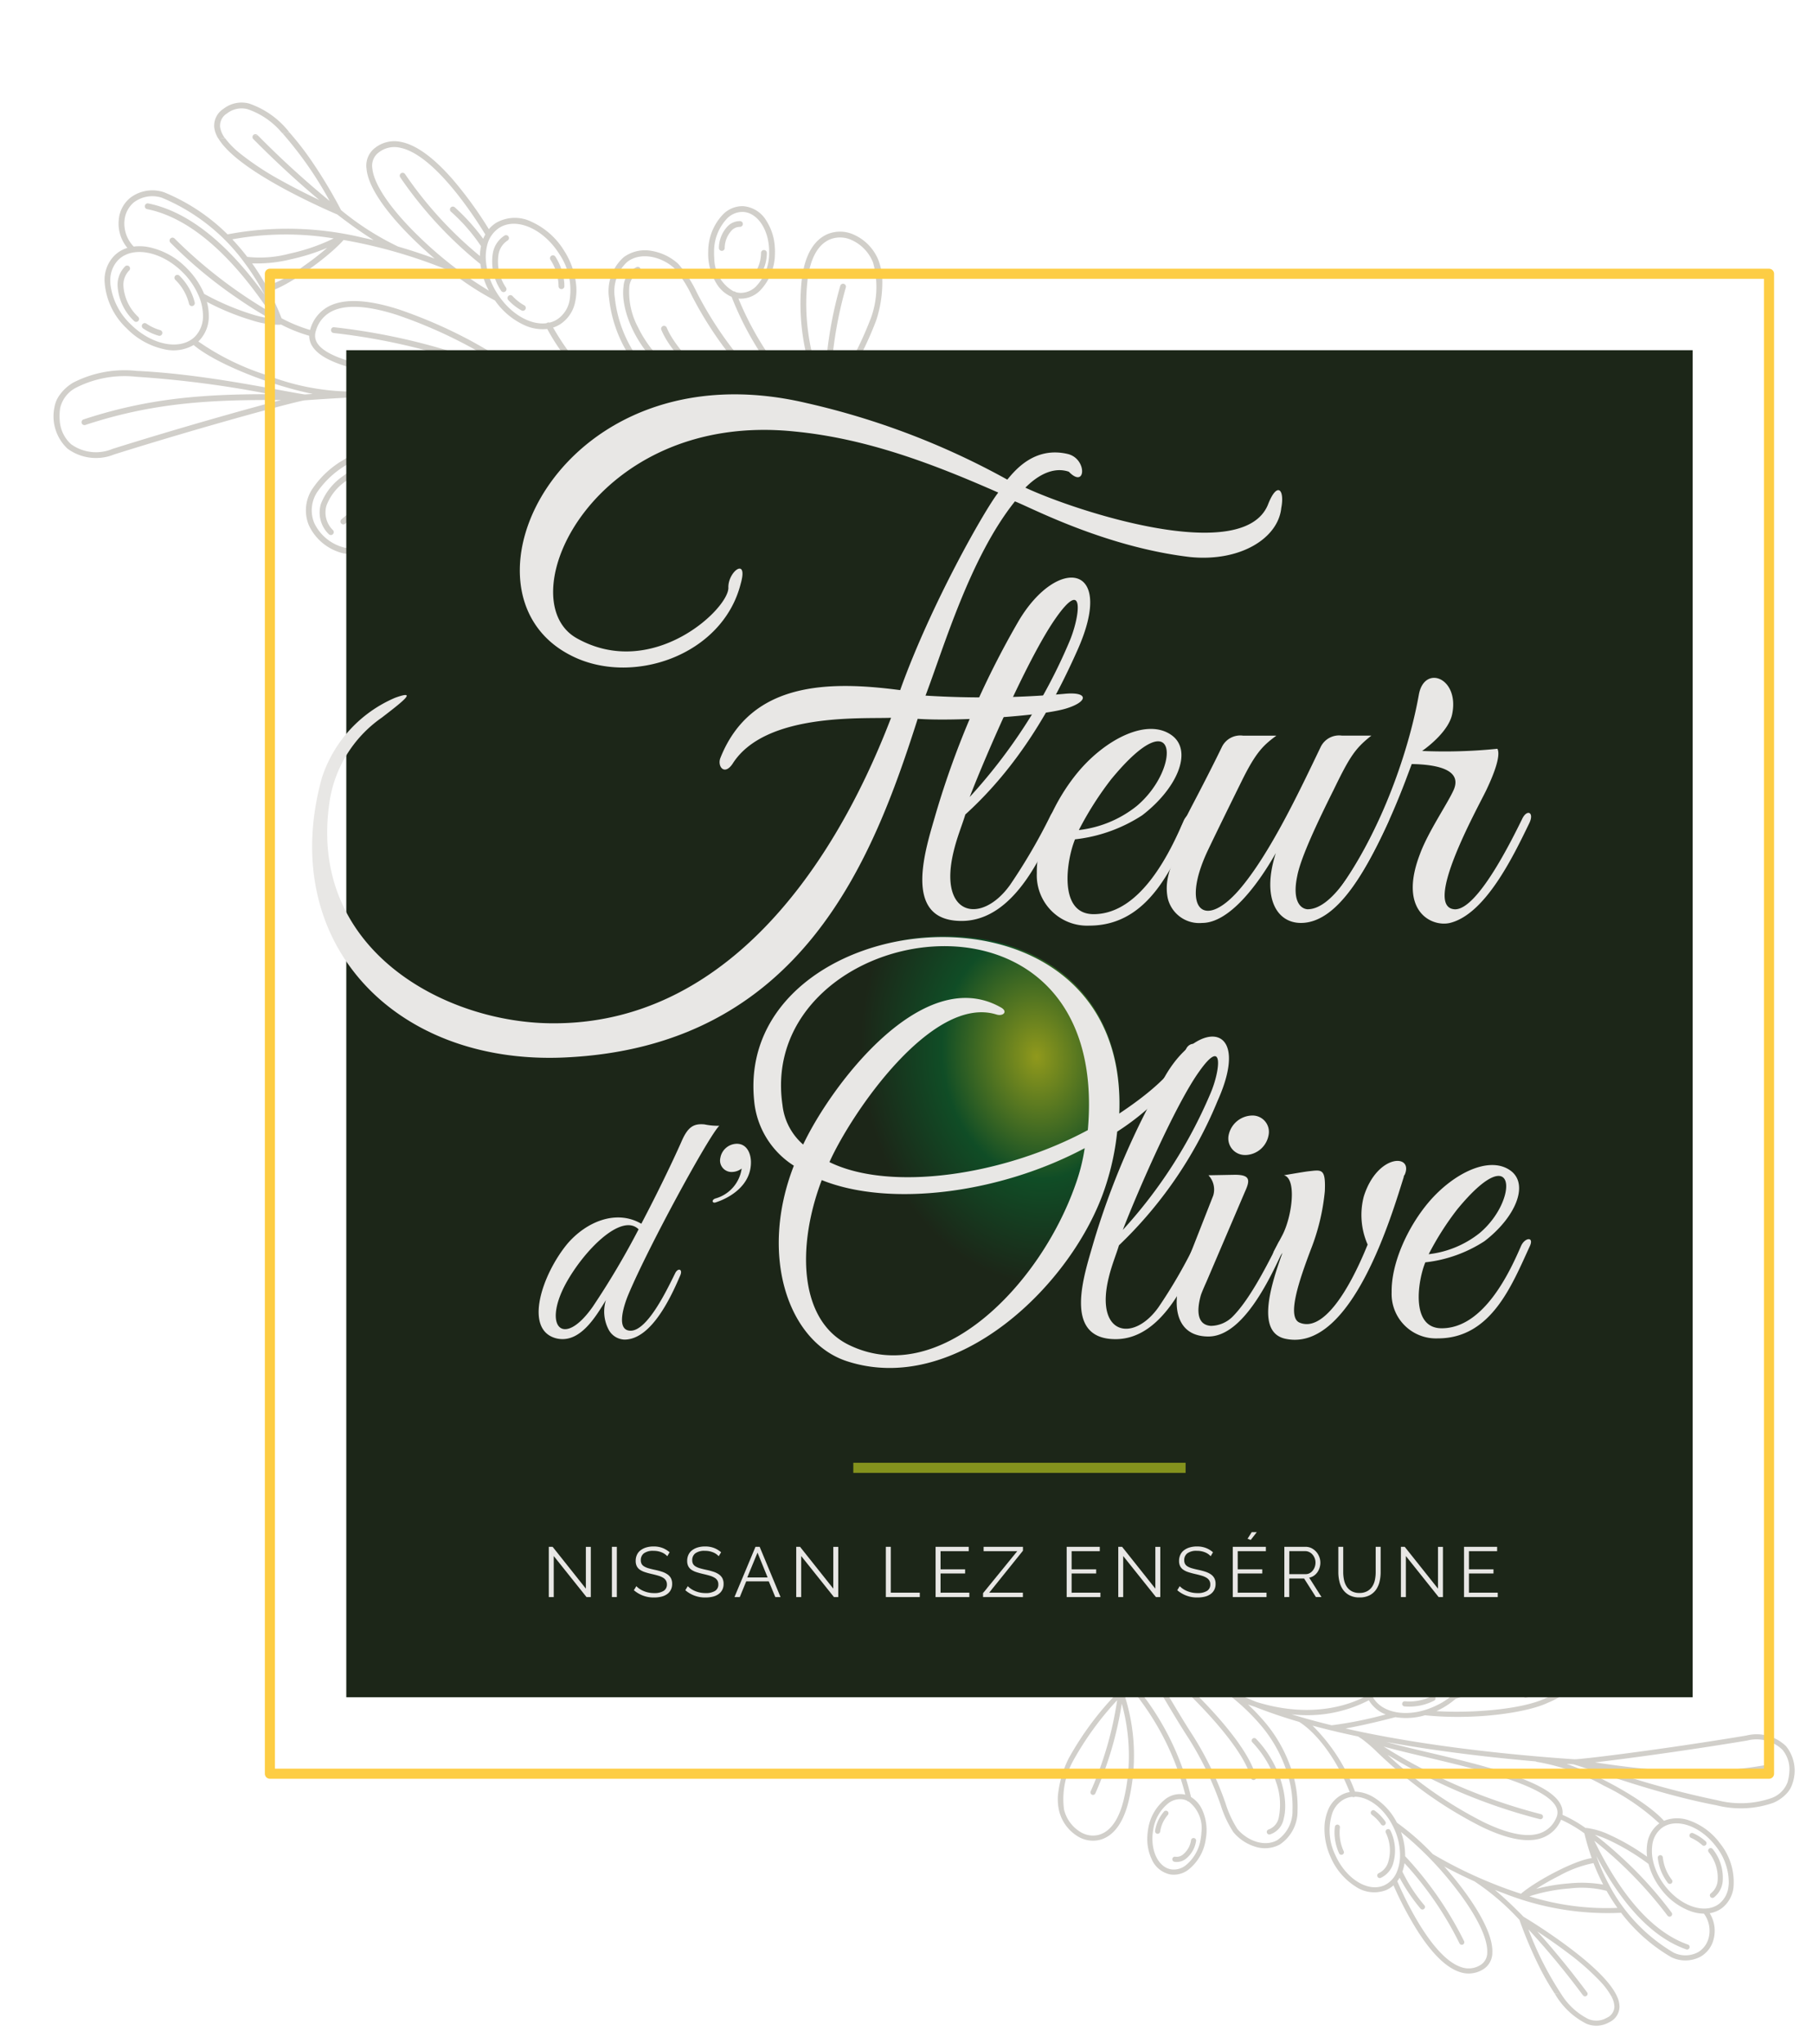 <svg xmlns="http://www.w3.org/2000/svg" xmlns:xlink="http://www.w3.org/1999/xlink" width="179.405" height="202.155" viewBox="0 0 179.405 202.155">
  <defs>
    <radialGradient id="radial-gradient" cx="0.599" cy="0.5" r="0.409" gradientTransform="matrix(-0.628, 0.778, -0.822, -0.664, 1.515, 0.238)" gradientUnits="objectBoundingBox">
      <stop offset="0" stop-color="#90991c"/>
      <stop offset="0.537" stop-color="#104d26"/>
      <stop offset="1" stop-color="#1c2618"/>
    </radialGradient>
  </defs>
  <g id="logofleurdolive" transform="translate(-226.989 -175.467)">
    <g id="Groupe_1009" data-name="Groupe 1009" transform="translate(329.834 332.726) rotate(-5)">
      <path id="Tracé_1293" data-name="Tracé 1293" d="M.362.105A.252.252,0,0,1,.015.024L0,0,.417.059A.251.251,0,0,1,.362.105Z" transform="translate(50.084 44.594)" fill="#d1cfca"/>
      <path id="Tracé_1294" data-name="Tracé 1294" d="M5.118,3.291A2.55,2.55,0,0,1,2.865,3.24,7.492,7.492,0,0,1,0,0L.63.089a6.686,6.686,0,0,0,2.457,2.7,2.041,2.041,0,0,0,1.826.043,1.245,1.245,0,0,0,.852-1.015,2.18,2.18,0,0,0-.2-1.033L6.13.862a2.425,2.425,0,0,1,.137,1.005A1.73,1.73,0,0,1,5.118,3.291Z" transform="translate(47.334 44.207)" fill="#d1cfca"/>
      <path id="Tracé_1385" data-name="Tracé 1385" d="M44.488,36.638a23.985,23.985,0,0,0-4.051-4.144.247.247,0,0,1-.044-.039c-1.144-.637-2.117-1.243-2.863-1.733.432.582.851,1.18,1.243,1.78,1.152,1.762,3.043,5.031,2.76,7.129a1.931,1.931,0,0,1-1.159,1.617,2.7,2.7,0,0,1-2.272-.013c-1.235-.546-2.47-1.968-3.671-4.226a34.14,34.14,0,0,1-2.06-4.863,2.71,2.71,0,0,1-.752.4,3.267,3.267,0,0,1-3.009-.616,6.446,6.446,0,0,1-2.192-3.1,6.748,6.748,0,0,1-.339-3.11,4.711,4.711,0,0,1,.416-1.406,3,3,0,0,1,1.712-1.6,2.72,2.72,0,0,1,.65-.137c-1.148-3.824-2.981-6.282-4.341-7.32a.265.265,0,0,1-.028-.025q-2.353-.916-4.269-1.883-.313-.128-.631-.272a20.99,20.99,0,0,1,1.58,1.985,14.133,14.133,0,0,1,2,4.267,11.54,11.54,0,0,1,.385,4.647v0a3.95,3.95,0,0,1-2.045,3.171,3.128,3.128,0,0,1-2.482-.02,4.541,4.541,0,0,1-1.986-1.607,10.8,10.8,0,0,1-1.02-2.807A31.981,31.981,0,0,0,13.44,15.9c-.648-1.208-1.322-2.6-2.035-4.069-.918-1.9-1.867-3.854-2.91-5.739A40.8,40.8,0,0,1,2.629,2.653a61.155,61.155,0,0,1,5.994,7.568A26.829,26.829,0,0,1,13.172,21.7a2.854,2.854,0,0,1,1,1.374,4.919,4.919,0,0,1,.084,2.923,4.655,4.655,0,0,1-1.982,2.847,2.377,2.377,0,0,1-1.83.3,2.565,2.565,0,0,1-1.7-1.7,4.712,4.712,0,0,1-.212-2.284,5.654,5.654,0,0,1,.128-.639,4.655,4.655,0,0,1,1.982-2.847,2.377,2.377,0,0,1,1.83-.3q.079.021.155.047A26.7,26.7,0,0,0,8.2,10.5c-.468-.717-.949-1.406-1.43-2.061a24.764,24.764,0,0,1,.876,3.376,19.476,19.476,0,0,1-.686,9.823c-.488,1.428-1.429,3.193-3.137,3.494a2.867,2.867,0,0,1-2.192-.562A4.091,4.091,0,0,1,.044,21.9a5.329,5.329,0,0,1,.012-1.455,10.566,10.566,0,0,1,1.367-3.574A30.288,30.288,0,0,1,6.9,10.719,20.3,20.3,0,0,0,5.683,7.046a.256.256,0,0,1-.02-.064C4.305,5.261,3.024,3.843,2.12,2.842c-.291-.322-.542-.6-.75-.837a.252.252,0,0,1,.023-.356l0,0L1.3,1.562a.252.252,0,0,1,.34-.372A31.743,31.743,0,0,0,8.72,5.637l.012,0,.009,0,.01,0,.007,0h0l0,0h0a24.6,24.6,0,0,0,7.077,1.013A48.631,48.631,0,0,1,19.614,3.39,16.731,16.731,0,0,1,25.3.2c2.051-.5,3.2.062,3.805.626a3.655,3.655,0,0,1,.878,3.417,3.233,3.233,0,0,1-1.663,2.185c-1.873,1.142-4.8,1.4-6.381,1.447a20.492,20.492,0,0,1-6.156-.634.253.253,0,0,1-.112-.073,32.746,32.746,0,0,1-4.94-.489,43.725,43.725,0,0,1,4.7,2.775,25.1,25.1,0,0,1,2.78,2.226.249.249,0,0,1,.084.032q.986.6,2.137,1.181c5.726,2.344,9.822.841,10.926.335a3.162,3.162,0,0,1-.081-1.3,3.954,3.954,0,0,1,.3-1.031,6.712,6.712,0,0,1,3.748-3.314h0A7.11,7.11,0,0,1,39.527,7.2a3.653,3.653,0,0,1,2.687,2.115c.033.083.061.168.086.254a23.267,23.267,0,0,1,4.8-2.093,5.679,5.679,0,0,1,3.868.118,4.417,4.417,0,0,1,2.386,3.048,3.373,3.373,0,0,1-1.117,3.115,8.085,8.085,0,0,1-3.1,1.74c-2.146.8-7.416,1.09-12.193.164a6.618,6.618,0,0,1-2.8-.034L34,15.594c-2.113.363-3.869.583-5.014.685q2.877.919,6.231,1.774c6.072,1.547,12.077,2.61,16.045,3.23.607.087,8.806-.2,17.165-.85a4.171,4.171,0,0,1,3.846,1.4,3.841,3.841,0,0,1,.294,3.742,2.5,2.5,0,0,1-.656.92,3.859,3.859,0,0,1-1.4.8,9.752,9.752,0,0,1-5.606-.247c-1.935-.543-4.044-1.265-6.448-2.208-2.026-.795-3.823-1.574-5.267-2.2-.859-.372-1.54-.668-2.033-.863l-.683-.108c3.345,1.51,7.6,4.428,9.115,6.454a3.482,3.482,0,0,1,2.507.187,6.444,6.444,0,0,1,2.831,2.531,6.08,6.08,0,0,1,.942,4.425,3.006,3.006,0,0,1-1.3,1.944,2.774,2.774,0,0,1-1.269.411,3.3,3.3,0,0,1,.168,2.574,2.736,2.736,0,0,1-1.408,1.61,3.175,3.175,0,0,1-2.951-.2,17.017,17.017,0,0,1-4.542-4.793h-.024a27.95,27.95,0,0,1-11.356-2.927q-.441-.205-.862-.414c.667.662,1.412,1.478,2.183,2.4q.2.234.394.477c.275.2,2.381,1.74,4.426,3.6,2.322,2.107,3.708,3.825,4.14,5.129l-.563-.079a7.271,7.271,0,0,0-.964-1.58,24.462,24.462,0,0,0-2.949-3.093c-1.014-.92-2.043-1.762-2.853-2.4,1.443,1.9,2.935,4.084,4.392,6.434a.252.252,0,0,1-.026.3l-.417-.059a79.532,79.532,0,0,0-4.8-6.957A32.155,32.155,0,0,0,47.964,44.3l-.63-.089a24.794,24.794,0,0,1-1.325-2.865A41.538,41.538,0,0,1,44.488,36.638ZM10.9,22.107a4.146,4.146,0,0,0-1.749,2.539c-.489,1.873.151,3.67,1.425,4.006a1.885,1.885,0,0,0,1.447-.246,4.145,4.145,0,0,0,1.749-2.539,5.127,5.127,0,0,0,.117-.582,3.317,3.317,0,0,0-.991-3.163.252.252,0,0,1-.168-.107,1.663,1.663,0,0,0-.383-.155A1.885,1.885,0,0,0,10.9,22.107ZM1.863,17.114A7.89,7.89,0,0,0,.544,21.831,3.569,3.569,0,0,0,1.929,24.16a2.36,2.36,0,0,0,1.806.472c1.466-.258,2.3-1.861,2.747-3.161a18.4,18.4,0,0,0,.808-3.392,19.265,19.265,0,0,0-.14-6.177l0-.009a34.9,34.9,0,0,1-3.386,8.633.252.252,0,0,1-.431-.262,34.763,34.763,0,0,0,3.392-8.742A30.52,30.52,0,0,0,1.863,17.114ZM21.927,7.367a13.26,13.26,0,0,0,6.134-1.374A2.754,2.754,0,0,0,29.49,4.152q.016-.091.028-.179a3.091,3.091,0,0,0-.753-2.783,3.514,3.514,0,0,0-3.341-.5c-3,.736-7.062,4.3-8.855,5.985a24.927,24.927,0,0,0,4.921-.458,11.19,11.19,0,0,0,4.187-1.649.252.252,0,0,1,.29.412c-1.305.919-3.762,2-8.191,2.174A24.451,24.451,0,0,0,21.927,7.367ZM10.293,7.013a60.6,60.6,0,0,1,4.77,5.195c1.917,2.351,4.287,5.659,4.69,8.065a.252.252,0,1,1-.5.083C18.64,16.684,12.865,10.1,9.571,7.021c.8,1.525,1.556,3.076,2.288,4.586.711,1.467,1.382,2.852,2.025,4.051a32.42,32.42,0,0,1,2.626,6.921,10.676,10.676,0,0,0,.951,2.659c.821,1.2,2.483,2.07,3.843,1.452a3.458,3.458,0,0,0,1.754-2.782h0a11.034,11.034,0,0,0-.371-4.442,13.622,13.622,0,0,0-1.932-4.113C17.862,11.226,14.079,8.985,10.293,7.013Zm28.013,33.76a2.19,2.19,0,0,0,1.864.014,1.432,1.432,0,0,0,.862-1.21l0-.013c.191-1.414-.787-3.887-2.682-6.786a33.244,33.244,0,0,0-4.783-5.82,6.669,6.669,0,0,1,.2,2.415,35.1,35.1,0,0,1,5.078,8.879.252.252,0,1,1-.474.171,33.928,33.928,0,0,0-4.723-8.366,4.478,4.478,0,0,1-.282.816,15.618,15.618,0,0,0,1.882,3.517.252.252,0,0,1-.423.275,17.882,17.882,0,0,1-1.788-3.216,3.249,3.249,0,0,1-.259.325l.005.014C33.38,33.585,35.544,39.551,38.306,40.773ZM29.328,23.081a.244.244,0,0,1-.055.023.251.251,0,0,1-.21-.034,2.216,2.216,0,0,0-.692.119,2.511,2.511,0,0,0-1.422,1.342,5.551,5.551,0,0,0-.054,4.13c.85,2.448,2.9,3.976,4.561,3.405a2.511,2.511,0,0,0,1.422-1.343,4.214,4.214,0,0,0,.372-1.258,6.237,6.237,0,0,0-.318-2.871C32.24,24.6,30.754,23.218,29.328,23.081ZM48.96,15.029A8.056,8.056,0,0,0,51.882,13.4a2.881,2.881,0,0,0,.972-2.665,3.935,3.935,0,0,0-2.093-2.676,5.177,5.177,0,0,0-3.522-.1,22.962,22.962,0,0,0-4.833,2.129,3.29,3.29,0,0,1-.033.943,11.931,11.931,0,0,1,5.659-1.914.252.252,0,1,1,.035.5A11.4,11.4,0,0,0,42.154,11.8c-.019.047-.038.095-.059.143a5.416,5.416,0,0,1-1.125,1.618,42.719,42.719,0,0,0,9.288-3.49.252.252,0,1,1,.241.443,45.116,45.116,0,0,1-10.406,3.8,7.861,7.861,0,0,1-1.746.947q-.124.048-.248.092C41.726,15.893,46.609,15.906,48.96,15.029Zm-10.8-.24a6.2,6.2,0,0,0,3.469-3.046,3.442,3.442,0,0,0,.26-.9A2.629,2.629,0,0,0,41.745,9.5c-.733-1.86-3.532-2.514-6.241-1.458a6.2,6.2,0,0,0-3.469,3.046,2.88,2.88,0,0,0-.112,2.24C32.656,15.19,35.456,15.845,38.164,14.789ZM27.72,15.841a39.113,39.113,0,0,0,5.352-.6A3.355,3.355,0,0,1,31.533,13.7a13.249,13.249,0,0,1-7.744.712q1.8.734,3.875,1.435A.255.255,0,0,1,27.72,15.841Zm42.586,7.644a.252.252,0,1,1,.046.5,48.092,48.092,0,0,1-16.249-1.5,90.716,90.716,0,0,0,10.939,4.076,9.282,9.282,0,0,0,5.309.254A2.651,2.651,0,0,0,72.1,25.392a4.536,4.536,0,0,0,.27-1.014,3,3,0,0,0-.5-2.245,3.694,3.694,0,0,0-3.4-1.2c-5.827.45-12.019.75-15.186.837C59.18,23.182,64.134,24.053,70.305,23.485Zm-16.356.648A20.618,20.618,0,0,0,47.6,21.227a.252.252,0,0,1-.128-.061c-3.59-.63-7.968-1.5-12.382-2.624q-1.122-.286-2.192-.58c1.122.417,2.5.873,3.99,1.367,2.6.86,5.541,1.835,7.921,2.881,2.831,1.244,4.342,2.346,4.755,3.467a1.683,1.683,0,0,1,.07.977,13.026,13.026,0,0,1,2.163,1.5h.082a7.448,7.448,0,0,1,2.236.888,21.719,21.719,0,0,1,3.5,2.472,4.788,4.788,0,0,1,.041-.829q.025-.179.065-.352a3.006,3.006,0,0,1,1.3-1.944l.089-.053A22.014,22.014,0,0,0,53.949,24.133Zm-6.58,2.756a54.858,54.858,0,0,1-14.46-7.654,40.362,40.362,0,0,0,3.58,3.536A41.1,41.1,0,0,0,41.8,26.695c2.167,1.292,3.921,1.841,5.213,1.63a2.7,2.7,0,0,0,1.95-1.364,1.366,1.366,0,0,0,.195-.52,1.2,1.2,0,0,0-.07-.59c-.352-.957-1.861-2.027-4.485-3.179-2.358-1.036-5.29-2.007-7.876-2.864-1.55-.514-2.977-.986-4.133-1.421A55,55,0,0,0,47.528,26.41a.252.252,0,1,1-.159.479ZM64.3,36.781a2.514,2.514,0,0,0,1.081-1.629q.035-.153.057-.313a5.757,5.757,0,0,0-.935-3.731h0c-1.379-2.2-3.713-3.224-5.2-2.292a2.514,2.514,0,0,0-1.081,1.629,4.39,4.39,0,0,0-.043,1.614.266.266,0,0,1,0,.03,6.39,6.39,0,0,0,.916,2.4C60.473,36.685,62.807,37.713,64.3,36.781Zm-4.9,4.408a2.664,2.664,0,0,0,2.471.147,2.335,2.335,0,0,0,1.122-1.313,2.862,2.862,0,0,0-.254-2.395l-.007-.014a4.156,4.156,0,0,1-1.231-.326,6.444,6.444,0,0,1-2.831-2.531,6.923,6.923,0,0,1-.973-2.514,22.356,22.356,0,0,0-3.821-2.76,10.692,10.692,0,0,0-1.217-.582c.951.867,1.807,1.767,2.4,2.417a39.092,39.092,0,0,1,4.495,5.919.252.252,0,1,1-.436.254,41.152,41.152,0,0,0-6.572-8.01c1.075,2.746,3.653,8.924,8.336,11.039a.252.252,0,0,1-.208.46c-4.2-1.894-6.734-6.853-8.056-9.978A20.342,20.342,0,0,0,53.643,34,16.932,16.932,0,0,0,59.4,41.189ZM53.046,33.88a20.815,20.815,0,0,1-.769-2.2,11.674,11.674,0,0,0-3.527.971A24.74,24.74,0,0,0,46.4,33.727a18.255,18.255,0,0,1,3.287-.258A12.4,12.4,0,0,1,53.046,33.88Zm-7.382.518a25.659,25.659,0,0,0,8.586,1.9,19.038,19.038,0,0,1-.923-1.771.271.271,0,0,1-.034-.013,9.909,9.909,0,0,0-3.608-.541A16.9,16.9,0,0,0,45.665,34.4Zm-.8-.325c1.479-1.069,5.461-2.809,7.279-2.9a23.364,23.364,0,0,1-.49-2.387l-.019-.117a13.126,13.126,0,0,0-2.178-1.544q-.026.048-.055.1a3.217,3.217,0,0,1-2.3,1.6c-1.412.231-3.281-.34-5.553-1.694a41.611,41.611,0,0,1-5.381-3.972A46.266,46.266,0,0,1,31.921,18.9a14.384,14.384,0,0,0-1.344-1.392.252.252,0,0,1-.057-.052l-.308-.24a.25.25,0,0,1-.038-.037q-2.353-.713-4.411-1.465a17.991,17.991,0,0,1,3.621,6.868,3.764,3.764,0,0,1,1.832.748A6.3,6.3,0,0,1,33.246,26a24.86,24.86,0,0,1,3.279,3.422.253.253,0,0,1,.047.027A44.121,44.121,0,0,0,43.4,33.425Q44.134,33.769,44.86,34.072Z" transform="translate(0 0)" fill="#d1cfca"/>
      <path id="Tracé_1386" data-name="Tracé 1386" d="M.5.255a4.356,4.356,0,0,0,.7,2.306.252.252,0,0,1-.427.268A4.864,4.864,0,0,1,0,.25a.252.252,0,0,1,.5,0Z" transform="translate(58.661 31.443)" fill="#d1cfca"/>
      <path id="Tracé_1387" data-name="Tracé 1387" d="M.133.475A.252.252,0,0,1,.371.03,4.588,4.588,0,0,1,1.548.947a.252.252,0,1,1-.368.345A4.087,4.087,0,0,0,.133.475Z" transform="translate(61.973 29.557)" fill="#d1cfca"/>
      <path id="Tracé_1388" data-name="Tracé 1388" d="M.882,3.3A4.02,4.02,0,0,0,.246.386.252.252,0,1,1,.673.118a4.529,4.529,0,0,1,.7,3.3A2.271,2.271,0,0,1,.386,4.884a.252.252,0,1,1-.267-.427A1.78,1.78,0,0,0,.882,3.3Z" transform="translate(63.478 31.208)" fill="#d1cfca"/>
      <path id="Tracé_1389" data-name="Tracé 1389" d="M.6.311a4.339,4.339,0,0,0,.168,2.4.252.252,0,0,1-.476.165A5.006,5.006,0,0,1,.042.569Q.069.377.113.193A.252.252,0,0,1,.6.311Z" transform="translate(26.991 25.651)" fill="#d1cfca"/>
      <path id="Tracé_1390" data-name="Tracé 1390" d="M1.359,1.22a.252.252,0,1,1-.436.253A4.086,4.086,0,0,0,.086.442.252.252,0,0,1,.418.062,4.6,4.6,0,0,1,1.359,1.22Z" transform="translate(30.752 24.565)" fill="#d1cfca"/>
      <path id="Tracé_1391" data-name="Tracé 1391" d="M1.212.335A.252.252,0,1,1,1.689.17a4.514,4.514,0,0,1-.06,3.365,2.269,2.269,0,0,1-1.3,1.207.252.252,0,1,1-.163-.477,1.777,1.777,0,0,0,1.005-.951A4.006,4.006,0,0,0,1.212.335Z" transform="translate(30.853 26.557)" fill="#d1cfca"/>
      <path id="Tracé_1392" data-name="Tracé 1392" d="M1.391.438A3.211,3.211,0,0,0,.5,2,.252.252,0,0,1,0,1.9a.247.247,0,0,1,.006-.029A3.72,3.72,0,0,1,1.051.066a.252.252,0,1,1,.34.372Z" transform="translate(9.335 22.831)" fill="#d1cfca"/>
      <path id="Tracé_1393" data-name="Tracé 1393" d="M2.5.316a2.774,2.774,0,0,1-1.185,1.7,1.467,1.467,0,0,1-1.129.182A.252.252,0,0,1,0,1.915a.249.249,0,0,1,.006-.03.252.252,0,0,1,.308-.179.975.975,0,0,0,.746-.13A2.265,2.265,0,0,0,2.014.189.252.252,0,0,1,2.5.316Z" transform="translate(10.795 25.739)" fill="#d1cfca"/>
      <path id="Tracé_1394" data-name="Tracé 1394" d="M.3.3A4.862,4.862,0,0,0,3,.017a.252.252,0,1,1,.183.47A5.371,5.371,0,0,1,.2.8.252.252,0,0,1,0,.514C0,.509,0,.5.005.5A.252.252,0,0,1,.3.3Z" transform="translate(34.789 13.811)" fill="#d1cfca"/>
      <path id="Tracé_1395" data-name="Tracé 1395" d="M0,1.257a.251.251,0,0,1,.053-.122A5.027,5.027,0,0,1,1.294.039a.252.252,0,0,1,.27.426A4.526,4.526,0,0,0,.449,1.45.252.252,0,0,1,0,1.257Z" transform="translate(33.38 9.013)" fill="#d1cfca"/>
      <path id="Tracé_1396" data-name="Tracé 1396" d="M4.836,1.9C4.312.572,2.3.109.344.87A.252.252,0,1,1,.161.4,5.284,5.284,0,0,1,3.287.125,2.746,2.746,0,0,1,5.306,1.718a.252.252,0,0,1-.469.185Z" transform="translate(35.539 8.135)" fill="#d1cfca"/>
      <path id="Tracé_1397" data-name="Tracé 1397" d="M0,5.182a.257.257,0,0,1,0-.041.252.252,0,0,1,.245-.217A6.9,6.9,0,0,0,2.531,4.31,4.459,4.459,0,0,0,4.72,2.59,2.13,2.13,0,0,0,4.631.376a.252.252,0,0,1,.44-.247A2.6,2.6,0,0,1,5.158,2.84,5.209,5.209,0,0,1,2.736,4.771a7.319,7.319,0,0,1-2.478.657A.252.252,0,0,1,0,5.182Z" transform="translate(46.77 9.371)" fill="#d1cfca"/>
      <path id="Tracé_1398" data-name="Tracé 1398" d="M2.482,8.212A2,2,0,0,1,1,9.632a.252.252,0,1,1-.089-.5,1.564,1.564,0,0,0,1.1-1.1,6.5,6.5,0,0,0,.029-3.526A10.27,10.27,0,0,0,.056.411.252.252,0,0,1,.448.093C2.616,2.766,3.184,6.32,2.482,8.212Z" transform="translate(19.636 16.432)" fill="#d1cfca"/>
    </g>
    <g id="Groupe_1010" data-name="Groupe 1010" transform="translate(319.595 225.563) rotate(167)">
      <path id="Tracé_1293-2" data-name="Tracé 1293" d="M.413.12a.288.288,0,0,1-.4-.093L0,0,.476.067A.286.286,0,0,1,.413.12Z" transform="translate(57.135 50.871)" fill="#d1cfca"/>
      <path id="Tracé_1294-2" data-name="Tracé 1294" d="M5.838,3.754A2.909,2.909,0,0,1,3.268,3.7,8.546,8.546,0,0,1,0,0L.719.1a7.627,7.627,0,0,0,2.8,3.079A2.328,2.328,0,0,0,5.6,3.229a1.421,1.421,0,0,0,.972-1.157A2.486,2.486,0,0,0,6.35.892l.643.09A2.766,2.766,0,0,1,7.149,2.13,1.973,1.973,0,0,1,5.838,3.754Z" transform="translate(53.997 50.43)" fill="#d1cfca"/>
      <path id="Tracé_1385-2" data-name="Tracé 1385" d="M50.751,41.8a27.36,27.36,0,0,0-4.622-4.727.282.282,0,0,1-.05-.045c-1.305-.727-2.415-1.418-3.266-1.977.493.664.971,1.347,1.418,2.031,1.314,2.01,3.471,5.739,3.148,8.133a2.2,2.2,0,0,1-1.322,1.845,3.085,3.085,0,0,1-2.592-.015c-1.408-.623-2.817-2.245-4.187-4.821a38.944,38.944,0,0,1-2.35-5.548,3.092,3.092,0,0,1-.858.456,3.727,3.727,0,0,1-3.432-.7,7.353,7.353,0,0,1-2.5-3.538,7.7,7.7,0,0,1-.387-3.548,5.374,5.374,0,0,1,.474-1.6,3.426,3.426,0,0,1,1.953-1.824,3.1,3.1,0,0,1,.742-.156c-1.31-4.362-3.4-7.166-4.952-8.35a.3.3,0,0,1-.032-.028q-2.684-1.045-4.87-2.148-.357-.146-.72-.31a23.943,23.943,0,0,1,1.8,2.265,16.122,16.122,0,0,1,2.287,4.868,13.164,13.164,0,0,1,.439,5.3v0a4.506,4.506,0,0,1-2.333,3.617,3.569,3.569,0,0,1-2.832-.023,5.18,5.18,0,0,1-2.265-1.833,12.322,12.322,0,0,1-1.164-3.2,36.484,36.484,0,0,0-2.949-7.778c-.74-1.378-1.508-2.963-2.321-4.642-1.047-2.162-2.13-4.4-3.319-6.547A46.539,46.539,0,0,1,3,3.027,69.765,69.765,0,0,1,9.837,11.66a30.606,30.606,0,0,1,5.189,13.093,3.256,3.256,0,0,1,1.145,1.567,5.612,5.612,0,0,1,.1,3.334A5.31,5.31,0,0,1,14.005,32.9a2.712,2.712,0,0,1-2.087.34A2.926,2.926,0,0,1,9.979,31.3,5.375,5.375,0,0,1,9.737,28.7a6.45,6.45,0,0,1,.146-.728,5.311,5.311,0,0,1,2.261-3.248,2.712,2.712,0,0,1,2.087-.34q.09.024.177.054A30.452,30.452,0,0,0,9.355,11.974c-.534-.818-1.082-1.6-1.631-2.351a28.251,28.251,0,0,1,1,3.851A22.218,22.218,0,0,1,7.94,24.68c-.557,1.629-1.63,3.643-3.579,3.986a3.27,3.27,0,0,1-2.5-.641A4.667,4.667,0,0,1,.05,24.98a6.079,6.079,0,0,1,.014-1.66,12.054,12.054,0,0,1,1.559-4.077,34.551,34.551,0,0,1,6.249-7.016A23.161,23.161,0,0,0,6.483,8.038a.293.293,0,0,1-.022-.073C4.911,6,3.45,4.383,2.418,3.242c-.332-.367-.618-.684-.856-.955a.288.288,0,0,1,.026-.406l0,0-.106-.095a.288.288,0,0,1,.388-.425A36.211,36.211,0,0,0,9.947,6.43l.013,0,.01,0,.011,0,.007,0h0l.005,0h0A28.068,28.068,0,0,0,18.074,7.6a55.479,55.479,0,0,1,4.3-3.735A19.087,19.087,0,0,1,28.866.223c2.34-.575,3.652.071,4.341.714a4.17,4.17,0,0,1,1,3.9,3.688,3.688,0,0,1-1.9,2.493c-2.137,1.3-5.478,1.593-7.279,1.651a23.377,23.377,0,0,1-7.023-.724.289.289,0,0,1-.128-.083,37.356,37.356,0,0,1-5.635-.558A49.879,49.879,0,0,1,17.6,10.78a28.628,28.628,0,0,1,3.172,2.54.284.284,0,0,1,.1.036q1.124.683,2.437,1.348c6.532,2.674,11.2.96,12.464.382a3.607,3.607,0,0,1-.093-1.488,4.51,4.51,0,0,1,.34-1.176,7.656,7.656,0,0,1,4.276-3.78h0a8.111,8.111,0,0,1,4.8-.425,4.167,4.167,0,0,1,3.065,2.413c.038.1.07.192.1.29a26.542,26.542,0,0,1,5.472-2.387,6.478,6.478,0,0,1,4.413.134,5.039,5.039,0,0,1,2.722,3.477A3.848,3.848,0,0,1,59.587,15.7a9.223,9.223,0,0,1-3.534,1.985c-2.448.913-8.46,1.243-13.91.187a7.55,7.55,0,0,1-3.2-.039l-.163-.042c-2.41.414-4.414.665-5.719.781q3.283,1.049,7.109,2.024c6.927,1.765,13.777,2.978,18.3,3.684.693.1,10.045-.233,19.582-.969a4.758,4.758,0,0,1,4.388,1.6,4.381,4.381,0,0,1,.335,4.269,2.853,2.853,0,0,1-.748,1.05,4.4,4.4,0,0,1-1.6.91,11.125,11.125,0,0,1-6.395-.282c-2.207-.619-4.613-1.443-7.355-2.518-2.311-.906-4.361-1.8-6.009-2.509-.98-.425-1.757-.762-2.319-.985l-.779-.123c3.816,1.723,8.673,5.051,10.4,7.362a3.972,3.972,0,0,1,2.859.214,7.351,7.351,0,0,1,3.23,2.887,6.936,6.936,0,0,1,1.075,5.048,3.43,3.43,0,0,1-1.488,2.217,3.165,3.165,0,0,1-1.448.469,3.759,3.759,0,0,1,.192,2.936,3.121,3.121,0,0,1-1.606,1.837,3.622,3.622,0,0,1-3.366-.232,19.413,19.413,0,0,1-5.182-5.467h-.027a31.885,31.885,0,0,1-12.954-3.339q-.5-.234-.984-.473c.761.755,1.61,1.686,2.49,2.737q.224.267.45.544c.314.228,2.716,1.985,5.049,4.1,2.649,2.4,4.23,4.364,4.723,5.851l-.643-.09a8.294,8.294,0,0,0-1.1-1.8,27.9,27.9,0,0,0-3.364-3.528c-1.157-1.05-2.331-2.01-3.254-2.736,1.646,2.167,3.349,4.659,5.01,7.34a.288.288,0,0,1-.03.343l-.476-.067a90.729,90.729,0,0,0-5.475-7.937,36.682,36.682,0,0,0,3.056,7.6L54,50.43a28.285,28.285,0,0,1-1.511-3.269A47.387,47.387,0,0,1,50.751,41.8ZM12.434,25.219a4.729,4.729,0,0,0-1.995,2.9c-.557,2.136.172,4.187,1.625,4.57a2.151,2.151,0,0,0,1.65-.281,4.728,4.728,0,0,0,1.995-2.9,5.849,5.849,0,0,0,.133-.663,3.784,3.784,0,0,0-1.13-3.609.287.287,0,0,1-.191-.122,1.9,1.9,0,0,0-.437-.177A2.151,2.151,0,0,0,12.434,25.219Zm-10.309-5.7a9,9,0,0,0-1.5,5.38A4.072,4.072,0,0,0,2.2,27.561a2.692,2.692,0,0,0,2.061.538c1.672-.294,2.627-2.123,3.134-3.606a20.989,20.989,0,0,0,.922-3.869,21.977,21.977,0,0,0-.16-7.046l0-.01a39.81,39.81,0,0,1-3.863,9.848.288.288,0,0,1-.491-.3,39.657,39.657,0,0,0,3.87-9.972A34.816,34.816,0,0,0,2.126,19.524ZM25.013,8.4a15.127,15.127,0,0,0,7-1.567,3.142,3.142,0,0,0,1.63-2.1q.018-.1.032-.2a3.526,3.526,0,0,0-.859-3.175C31.975.574,30.658.375,29,.781c-3.42.84-8.057,4.907-10.1,6.827a28.437,28.437,0,0,0,5.613-.523A12.765,12.765,0,0,0,29.292,5.2a.288.288,0,0,1,.331.47c-1.489,1.048-4.292,2.279-9.344,2.48A27.893,27.893,0,0,0,25.013,8.4ZM11.742,8a69.134,69.134,0,0,1,5.441,5.926c2.187,2.682,4.891,6.456,5.351,9.2a.288.288,0,1,1-.567.1c-.7-4.189-7.29-11.7-11.048-15.212.917,1.74,1.775,3.509,2.61,5.232.811,1.673,1.576,3.254,2.31,4.621a36.984,36.984,0,0,1,3,7.895A12.179,12.179,0,0,0,19.92,28.79c.936,1.368,2.832,2.361,4.385,1.657a3.944,3.944,0,0,0,2-3.173v0a12.587,12.587,0,0,0-.423-5.067,15.54,15.54,0,0,0-2.2-4.692C20.377,12.806,16.06,10.25,11.742,8ZM43.7,46.513a2.5,2.5,0,0,0,2.126.015,1.633,1.633,0,0,0,.983-1.381l0-.015c.218-1.613-.9-4.434-3.059-7.741a37.924,37.924,0,0,0-5.456-6.639,7.608,7.608,0,0,1,.227,2.755,40.043,40.043,0,0,1,5.793,10.129.288.288,0,1,1-.541.195,38.7,38.7,0,0,0-5.388-9.543,5.107,5.107,0,0,1-.322.93,17.816,17.816,0,0,0,2.146,4.012.288.288,0,0,1-.482.314,20.4,20.4,0,0,1-2.04-3.669,3.707,3.707,0,0,1-.3.371l.006.016C38.079,38.313,40.548,45.118,43.7,46.513ZM33.456,26.331a.278.278,0,0,1-.063.026.287.287,0,0,1-.239-.038,2.528,2.528,0,0,0-.789.136,2.864,2.864,0,0,0-1.623,1.531,6.333,6.333,0,0,0-.062,4.711c.97,2.793,3.3,4.536,5.2,3.885a2.865,2.865,0,0,0,1.623-1.532,4.808,4.808,0,0,0,.424-1.435,7.115,7.115,0,0,0-.362-3.276C36.778,28.064,35.084,26.486,33.456,26.331Zm22.4-9.186a9.19,9.19,0,0,0,3.334-1.859,3.286,3.286,0,0,0,1.109-3.04,4.489,4.489,0,0,0-2.388-3.053,5.906,5.906,0,0,0-4.018-.109,26.194,26.194,0,0,0-5.513,2.429,3.753,3.753,0,0,1-.038,1.075A13.61,13.61,0,0,1,54.793,10.4a.288.288,0,1,1,.04.574,13,13,0,0,0-6.745,2.485c-.022.054-.043.108-.067.163a6.178,6.178,0,0,1-1.284,1.846,48.732,48.732,0,0,0,10.6-3.982.288.288,0,0,1,.275.505,51.466,51.466,0,0,1-11.871,4.331,8.968,8.968,0,0,1-1.992,1.081q-.141.055-.283.105C47.6,18.13,53.17,18.145,55.852,17.144Zm-12.316-.274A7.075,7.075,0,0,0,47.494,13.4a3.927,3.927,0,0,0,.3-1.024,3,3,0,0,0-.169-1.531c-.836-2.122-4.03-2.868-7.119-1.664a7.075,7.075,0,0,0-3.957,3.475,3.285,3.285,0,0,0-.128,2.555C37.253,17.329,40.447,18.075,43.536,16.871Zm-11.914,1.2a44.619,44.619,0,0,0,6.106-.689,3.827,3.827,0,0,1-1.756-1.756,15.114,15.114,0,0,1-8.834.812q2.053.838,4.42,1.637A.29.29,0,0,1,31.622,18.071ZM80.2,26.791a.288.288,0,0,1,.053.573c-6.746.621-12.215-.244-18.536-1.713A103.487,103.487,0,0,0,74.2,30.3a10.589,10.589,0,0,0,6.056.29,3.025,3.025,0,0,0,1.992-1.624,5.174,5.174,0,0,0,.308-1.157,3.427,3.427,0,0,0-.57-2.561A4.214,4.214,0,0,0,78.1,23.882c-6.647.513-13.711.855-17.324.955C67.51,26.445,73.162,27.439,80.2,26.791Zm-18.658.739A23.52,23.52,0,0,0,54.3,24.215a.287.287,0,0,1-.146-.07c-4.1-.719-9.089-1.711-14.125-2.994q-1.28-.326-2.5-.661c1.28.476,2.849,1,4.551,1.56,2.963.981,6.321,2.094,9.036,3.286,3.23,1.419,4.954,2.676,5.425,3.955a1.92,1.92,0,0,1,.08,1.114,14.859,14.859,0,0,1,2.468,1.711h.093a8.5,8.5,0,0,1,2.551,1.013,24.777,24.777,0,0,1,4,2.82A5.462,5.462,0,0,1,65.777,35q.029-.2.074-.4a3.429,3.429,0,0,1,1.488-2.217c.033-.021.067-.041.1-.061A25.113,25.113,0,0,0,61.544,27.53Zm-7.506,3.144a62.58,62.58,0,0,1-16.5-8.731,46.046,46.046,0,0,0,4.084,4.033,46.89,46.89,0,0,0,6.062,4.476c2.472,1.474,4.473,2.1,5.947,1.859a3.079,3.079,0,0,0,2.224-1.556,1.558,1.558,0,0,0,.222-.593,1.37,1.37,0,0,0-.08-.674c-.4-1.092-2.123-2.312-5.116-3.627C48.2,24.681,44.852,23.573,41.9,22.6c-1.769-.586-3.4-1.125-4.715-1.621a62.74,62.74,0,0,0,17.033,9.153.288.288,0,0,1-.181.546ZM73.348,41.959A2.868,2.868,0,0,0,74.581,40.1q.04-.175.066-.357a6.568,6.568,0,0,0-1.067-4.256h0c-1.573-2.505-4.235-3.678-5.936-2.615a2.868,2.868,0,0,0-1.233,1.858,5.009,5.009,0,0,0-.049,1.841.3.3,0,0,1,.005.035,7.29,7.29,0,0,0,1.045,2.737C68.985,41.849,71.648,43.022,73.348,41.959Zm-5.59,5.028a3.039,3.039,0,0,0,2.818.168,2.663,2.663,0,0,0,1.28-1.5,3.265,3.265,0,0,0-.29-2.732l-.008-.016a4.741,4.741,0,0,1-1.4-.372,7.351,7.351,0,0,1-3.23-2.887,7.9,7.9,0,0,1-1.11-2.868,25.5,25.5,0,0,0-4.359-3.149,12.2,12.2,0,0,0-1.388-.664c1.085.99,2.061,2.016,2.734,2.757a44.594,44.594,0,0,1,5.128,6.752.288.288,0,1,1-.5.29,46.945,46.945,0,0,0-7.5-9.137c1.227,3.133,4.167,10.181,9.51,12.592a.288.288,0,0,1-.237.524c-4.787-2.161-7.682-7.817-9.19-11.382a23.206,23.206,0,0,0,1.175,3.415A19.315,19.315,0,0,0,67.758,46.987Zm-7.245-8.338a23.744,23.744,0,0,1-.878-2.515,13.318,13.318,0,0,0-4.024,1.108,28.222,28.222,0,0,0-2.677,1.233,20.825,20.825,0,0,1,3.75-.294A14.151,14.151,0,0,1,60.514,38.649Zm-8.421.591a29.271,29.271,0,0,0,9.8,2.169,21.718,21.718,0,0,1-1.052-2.02.308.308,0,0,1-.039-.015,11.3,11.3,0,0,0-4.116-.617A19.28,19.28,0,0,0,52.093,39.24Zm-.918-.371c1.687-1.22,6.23-3.2,8.3-3.306a26.647,26.647,0,0,1-.56-2.723l-.021-.134a14.973,14.973,0,0,0-2.484-1.761q-.03.055-.063.109a3.67,3.67,0,0,1-2.623,1.825c-1.611.263-3.743-.387-6.335-1.933a47.468,47.468,0,0,1-6.138-4.531,52.779,52.779,0,0,1-4.84-4.857,16.409,16.409,0,0,0-1.533-1.588.287.287,0,0,1-.065-.059l-.351-.273a.285.285,0,0,1-.043-.042q-2.684-.813-5.032-1.671a20.523,20.523,0,0,1,4.131,7.835,4.294,4.294,0,0,1,2.089.853,7.187,7.187,0,0,1,2.315,3.053,28.36,28.36,0,0,1,3.741,3.9.288.288,0,0,1,.054.03,50.332,50.332,0,0,0,7.785,4.531Q50.347,38.523,51.175,38.868Z" transform="translate(0 0)" fill="#d1cfca"/>
      <path id="Tracé_1386-2" data-name="Tracé 1386" d="M.576.29a4.969,4.969,0,0,0,.8,2.63.288.288,0,0,1-.487.306A5.548,5.548,0,0,1,0,.285.288.288,0,0,1,.576.29Z" transform="translate(66.919 35.869)" fill="#d1cfca"/>
      <path id="Tracé_1387-2" data-name="Tracé 1387" d="M.152.541A.288.288,0,0,1,.423.034,5.234,5.234,0,0,1,1.765,1.081a.288.288,0,1,1-.42.393A4.662,4.662,0,0,0,.152.541Z" transform="translate(70.696 33.718)" fill="#d1cfca"/>
      <path id="Tracé_1388-2" data-name="Tracé 1388" d="M1.006,3.768A4.586,4.586,0,0,0,.281.441.288.288,0,1,1,.768.135a5.167,5.167,0,0,1,.8,3.762A2.591,2.591,0,0,1,.44,5.571a.288.288,0,1,1-.3-.488A2.031,2.031,0,0,0,1.006,3.768Z" transform="translate(72.414 35.601)" fill="#d1cfca"/>
      <path id="Tracé_1389-2" data-name="Tracé 1389" d="M.688.355A4.95,4.95,0,0,0,.88,3.1a.288.288,0,0,1-.544.189A5.711,5.711,0,0,1,.048.649Q.078.43.129.22A.288.288,0,0,1,.688.355Z" transform="translate(30.79 29.262)" fill="#d1cfca"/>
      <path id="Tracé_1390-2" data-name="Tracé 1390" d="M1.55,1.392a.288.288,0,1,1-.5.289A4.661,4.661,0,0,0,.1.5.288.288,0,0,1,.477.071,5.244,5.244,0,0,1,1.55,1.392Z" transform="translate(35.081 28.023)" fill="#d1cfca"/>
      <path id="Tracé_1391-2" data-name="Tracé 1391" d="M1.383.382A.288.288,0,1,1,1.926.193a5.15,5.15,0,0,1-.068,3.839A2.589,2.589,0,0,1,.381,5.409a.288.288,0,1,1-.186-.544A2.028,2.028,0,0,0,1.341,3.78,4.57,4.57,0,0,0,1.383.382Z" transform="translate(35.196 30.296)" fill="#d1cfca"/>
      <path id="Tracé_1392-2" data-name="Tracé 1392" d="M1.587.5A3.664,3.664,0,0,0,.566,2.276.288.288,0,0,1,0,2.164a.282.282,0,0,1,.007-.033A4.243,4.243,0,0,1,1.2.075.288.288,0,1,1,1.587.5Z" transform="translate(10.649 26.044)" fill="#d1cfca"/>
      <path id="Tracé_1393-2" data-name="Tracé 1393" d="M2.854.36A3.164,3.164,0,0,1,1.5,2.295,1.673,1.673,0,0,1,.214,2.5.288.288,0,0,1,0,2.184.284.284,0,0,1,.01,2.15a.288.288,0,0,1,.351-.2A1.112,1.112,0,0,0,1.212,1.8,2.583,2.583,0,0,0,2.3.215.288.288,0,0,1,2.854.36Z" transform="translate(12.315 29.362)" fill="#d1cfca"/>
      <path id="Tracé_1394-2" data-name="Tracé 1394" d="M.345.345A5.546,5.546,0,0,0,3.418.02a.288.288,0,1,1,.209.536A6.127,6.127,0,0,1,.23.908.288.288,0,0,1,0,.587c0-.006,0-.012,0-.018A.288.288,0,0,1,.345.345Z" transform="translate(39.686 15.756)" fill="#d1cfca"/>
      <path id="Tracé_1395-2" data-name="Tracé 1395" d="M0,1.434a.287.287,0,0,1,.06-.139A5.735,5.735,0,0,1,1.477.045.288.288,0,0,1,1.785.53,5.163,5.163,0,0,0,.512,1.654.288.288,0,0,1,0,1.434Z" transform="translate(38.078 10.282)" fill="#d1cfca"/>
      <path id="Tracé_1396-2" data-name="Tracé 1396" d="M5.517,2.17C4.919.652,2.62.124.392.993A.288.288,0,1,1,.183.457,6.028,6.028,0,0,1,3.75.142a3.132,3.132,0,0,1,2.3,1.817.288.288,0,0,1-.535.211Z" transform="translate(40.542 9.28)" fill="#d1cfca"/>
      <path id="Tracé_1397-2" data-name="Tracé 1397" d="M0,5.911a.293.293,0,0,1,0-.046.288.288,0,0,1,.279-.247,7.869,7.869,0,0,0,2.606-.7,5.087,5.087,0,0,0,2.5-1.963,2.43,2.43,0,0,0-.1-2.526.288.288,0,0,1,.5-.282,2.97,2.97,0,0,1,.1,3.093,5.942,5.942,0,0,1-2.763,2.2,8.349,8.349,0,0,1-2.827.75A.288.288,0,0,1,0,5.911Z" transform="translate(53.354 10.691)" fill="#d1cfca"/>
      <path id="Tracé_1398-2" data-name="Tracé 1398" d="M2.831,9.368a2.281,2.281,0,0,1-1.693,1.619.288.288,0,1,1-.1-.566A1.784,1.784,0,0,0,2.292,9.168a7.418,7.418,0,0,0,.033-4.022A11.715,11.715,0,0,0,.064.469.288.288,0,0,1,.511.106C2.984,3.156,3.633,7.21,2.831,9.368Z" transform="translate(22.4 18.745)" fill="#d1cfca"/>
    </g>
    <g id="Groupe_892" data-name="Groupe 892" transform="translate(60.317 72.357)">
      <g id="Rectangle_165" data-name="Rectangle 165" transform="translate(192.879 129.686)" fill="none" stroke="#fdcd44" stroke-linejoin="round" stroke-width="1">
        <rect width="149.346" height="149.346" stroke="none"/>
        <rect x="0.5" y="0.5" width="148.346" height="148.346" fill="none"/>
      </g>
      <rect id="Rectangle_164" data-name="Rectangle 164" width="133.225" height="133.225" transform="translate(200.939 137.746)" fill="#1c2618"/>
      <line id="Ligne_98" data-name="Ligne 98" x2="32.881" transform="translate(251.112 248.28)" fill="none" stroke="#84921d" stroke-width="1"/>
      <path id="Tracé_1987" data-name="Tracé 1987" d="M-2766.132,1653.907a25.6,25.6,0,0,1-1.173,5.46c-3.165,9.644-14.748,20.769-25.565,17.248-5.818-1.888-8.726-10.461-5.257-19.34a8.509,8.509,0,0,1-3.929-6.429c-1.989-19.595,37.268-24.253,36.128,1.276C-2765.927,1652.121-2762.917,1651.866-2766.132,1653.907Z" transform="translate(3043.354 -1438.878)" fill="url(#radial-gradient)"/>
      <g id="Groupe_890" data-name="Groupe 890" transform="translate(197.562 142.108)">
        <g id="Olive" transform="translate(43.664 53.677)" style="isolation: isolate">
          <g id="Groupe_657" data-name="Groupe 657" transform="translate(0 0)" style="isolation: isolate">
            <path id="Tracé_1703" data-name="Tracé 1703" d="M-2766.132,1653.907a25.6,25.6,0,0,1-1.173,5.46c-3.165,9.644-14.748,20.769-25.565,17.248-5.818-1.888-8.726-10.461-5.257-19.34a8.509,8.509,0,0,1-3.929-6.429c-1.989-19.595,37.149-23.933,36.128,1.276,2.756-1.837,5.359-3.929,6.634-6.429.357-.715,1.531-.664.765.561A24.706,24.706,0,0,1-2766.132,1653.907Zm-33.117-2.6a6.041,6.041,0,0,0,2.042,3.878c2.807-5.919,11.839-17.911,19.544-13.573.764.408.255.919-.408.714-6.379-1.99-14.39,9.8-16.534,14.595,6.022,2.96,17.248,1.327,25.566-3.164C-2766.642,1626.811-2801.954,1633.088-2799.249,1651.3Zm3.879,7.4c-2.449,6.43-2.3,13.828,2.653,16.278,8.93,4.389,18.931-5.817,22.452-15.819a18.8,18.8,0,0,0,.918-3.623C-2777.766,1660.031-2788.636,1661.409-2795.37,1658.7Z" transform="translate(2802.129 -1634.663)" fill="#e8e7e5"/>
            <path id="Tracé_1704" data-name="Tracé 1704" d="M-2581.315,1721.209c-.238.809-.714,1.951-1,3.141-1.427,5.712,2.381,6.521,4.9,3a50.185,50.185,0,0,0,3.523-6.045c.428-.809,1.141-.715.713.238-1.19,2.522-3.665,8.948-8.472,8.948-5.33,0-3.046-6.521-2.237-9.376a76.538,76.538,0,0,1,7.234-16.8c3.38-5.664,8.52-5,5.094,2.618A41.621,41.621,0,0,1-2581.315,1721.209Zm7.9-17.135c-2.332,3.284-6.045,11.8-7.519,15.612a47.284,47.284,0,0,0,8.662-13.47C-2571.319,1704.026-2570.843,1700.409-2573.414,1704.074Z" transform="translate(2617.488 -1690.722)" fill="#e8e7e5"/>
            <path id="Tracé_1705" data-name="Tracé 1705" d="M-2518.324,1773.673a3.11,3.11,0,0,0,2.142-.9c1.571-1.571,3.142-4.522,4.474-7.187.381-.857,1.047-.524.618.428-1.237,2.665-3.951,8.71-7.472,8.71-3.569,0-3.569-3.713-2.57-6.188l3.047-7.758a2.056,2.056,0,0,0-.477-2l2.618-.048c1.522,0,1.522.524,1,1.666l-3.807,8.9s-.476,1.048-.571,1.381C-2519.752,1772.246-2519.656,1773.578-2518.324,1773.673Zm3.427-16.9a1.638,1.638,0,0,1-1.667-1.951,2.427,2.427,0,0,1,2.285-1.951,1.617,1.617,0,0,1,1.666,1.951A2.385,2.385,0,0,1-2514.9,1756.776Z" transform="translate(2563.588 -1735.218)" fill="#e8e7e5"/>
            <path id="Tracé_1706" data-name="Tracé 1706" d="M-2447.687,1784.492c-1.095,3.428-5.093,17.325-11.661,15.992-2.856-.571-1.666-4.855-.334-8.52-.524.809-1.143.524-.856-.143l.856-1.619c.953-1.856,1.428-5.568.143-5.9,0,0,1.952-.334,2.333-.381,1.38-.143,1.808-.38,1.713,1.952a21.147,21.147,0,0,1-1.38,5.759c-1.189,3.141-2.38,6.664-1.142,7.235,2.285,1,4.855-3,6.759-7.711a7.252,7.252,0,0,1-.38-4.76c1.333-4.236,4.95-4.236,4.046-2.142A.363.363,0,0,0-2447.687,1784.492Z" transform="translate(2512.037 -1760.743)" fill="#e8e7e5"/>
            <path id="Tracé_1707" data-name="Tracé 1707" d="M-2374.7,1802.775a4.392,4.392,0,0,1-4.569-4.57c-.048-2.855,1.571-6.425,3.665-8.9,2.427-2.856,6.045-4.665,8.138-3.094,1.809,1.381.429,4.617-2.617,6.949a13.457,13.457,0,0,1-5.855,2.094c-.714,1.714-1.523,6.521,1.619,6.521,4.188,0,6.758-5.616,7.853-8.139.381-.857,1.333-.952.856.047C-2367.368,1797.492-2369.413,1802.775-2374.7,1802.775Zm1.951-12.8a28.437,28.437,0,0,0-2.855,4.474,9.9,9.9,0,0,0,5.045-2.094C-2366.653,1789.068-2366.891,1782.88-2372.745,1789.972Z" transform="translate(2442.426 -1763.082)" fill="#e8e7e5"/>
          </g>
        </g>
        <g id="d_" data-name="d " transform="translate(22.416 72.196)" style="isolation: isolate">
          <g id="Groupe_658" data-name="Groupe 658" transform="translate(0 0)" style="isolation: isolate">
            <path id="Tracé_1708" data-name="Tracé 1708" d="M-2935.488,1775.427c-.34.782-1.394,3.638.2,3.638,1.7,0,3.671-4.215,4.385-5.643.273-.612.816-.476.511.2-.816,1.9-2.788,6.323-5.508,6.323a1.848,1.848,0,0,1-1.53-.918,3.833,3.833,0,0,1-.305-2.992c-1.02,1.666-2.618,4.386-4.964,3.774-3.2-.884-1.326-6.357,1.156-9.35,1.9-2.209,4.861-3.4,7.309-1.972,1.632-3.094,3.128-6.221,3.944-8.057.646-1.529,1.223-1.869,2.312-1.767a6.683,6.683,0,0,0,1.462.135C-2927.532,1759.755-2933.516,1770.736-2935.488,1775.427Zm-6.256-.951c-2.243,4.215-.2,6.323,2.686,2.244a79.417,79.417,0,0,0,4.556-7.683C-2936.2,1767.37-2939.942,1771.144-2941.744,1774.476Z" transform="translate(2944.389 -1758.651)" fill="#e8e7e5"/>
            <path id="Tracé_1709" data-name="Tracé 1709" d="M-2828.787,1777.332c-.408.17-.51-.238-.067-.374a3.592,3.592,0,0,0,2.583-2.958,1.627,1.627,0,0,1-.952.34,1.133,1.133,0,0,1-1.156-1.394,1.677,1.677,0,0,1,1.633-1.394c.986,0,1.394.952,1.394,1.836C-2825.353,1775.631-2827.358,1776.856-2828.787,1777.332Z" transform="translate(2846.356 -1769.625)" fill="#e8e7e5"/>
          </g>
        </g>
        <g id="Fleur" transform="translate(0 0)" style="isolation: isolate">
          <g id="Groupe_659" data-name="Groupe 659" transform="translate(0 0)" style="isolation: isolate">
            <path id="Tracé_1710" data-name="Tracé 1710" d="M-2950.406,1325.94c-8.5-1.008-15.9-4.981-17.308-5.5-4.422,5.52-7.018,14.386-8.846,19.208a91.369,91.369,0,0,0,13.7-.172c2.468-.255,2.441.767.21,1.449-2.518.768-10.953,1.289-14.685,1.018-4.417,13.832-11.466,32.45-34.974,33.495-16.958.754-28.444-11.57-23.982-27.666a12.96,12.96,0,0,1,7.233-7.906c2.3-.832.817.328-1.3,1.954a12.371,12.371,0,0,0-5.228,8.692c-1.914,14.378,11.606,21.58,22.25,21.544,16.189.009,27.159-14.042,33.368-30.215-2.765.123-12.494-.538-15.694,4.563-.822,1.2-1.521.214-1.193-.6,3.018-7.572,10.745-7.624,17.787-6.7,3.049-8.521,8.395-17.875,9.706-19.538-6.321-2.782-12.926-5.332-20.1-6.034-20-2.1-28.432,16.578-21.625,20.432,7.555,4.259,15.181-3.008,15.017-5.043,0-1.6,1.982-3.005,1.224-.347-1.8,7.154-10.85,10.182-16.821,7.092-12.386-6.3-.926-30.66,23.319-24.956a75.337,75.337,0,0,1,19.88,7.576c.762-.909,2.7-3.328,6.013-2.528,1.919.5,1.76,3.495.077,1.747-1.7-.58-3.328.586-4.3,1.577,4.99,2.33,21.491,7.722,23.995,1.7.916-2.374,1.682-1.533,1.326.306C-2941.664,1324.093-2945.425,1326.447-2950.406,1325.94Z" transform="translate(3037.255 -1309.849)" fill="#e8e7e5"/>
            <path id="Tracé_1711" data-name="Tracé 1711" d="M-2676.756,1440.262c-.27.918-.81,2.214-1.135,3.564-1.62,6.481,2.7,7.4,5.563,3.4a56.788,56.788,0,0,0,4-6.859c.486-.918,1.3-.81.81.27-1.35,2.862-4.159,10.153-9.613,10.153-6.05,0-3.457-7.4-2.539-10.639a86.886,86.886,0,0,1,8.209-19.064c3.835-6.427,9.667-5.671,5.779,2.97C-2668.169,1429.623-2671.464,1435.455-2676.756,1440.262Zm8.965-19.442c-2.646,3.726-6.858,13.393-8.532,17.714a53.658,53.658,0,0,0,9.829-15.283C-2665.415,1420.766-2664.875,1416.662-2667.792,1420.82Z" transform="translate(2741.39 -1398.706)" fill="#e8e7e5"/>
            <path id="Tracé_1712" data-name="Tracé 1712" d="M-2608.961,1524.6a4.984,4.984,0,0,1-5.185-5.185c-.053-3.24,1.783-7.291,4.159-10.1,2.755-3.24,6.859-5.292,9.236-3.51,2.051,1.566.486,5.239-2.971,7.885a15.263,15.263,0,0,1-6.643,2.376c-.81,1.944-1.729,7.4,1.836,7.4,4.752,0,7.669-6.373,8.911-9.235.432-.972,1.512-1.08.972.054C-2600.645,1518.61-2602.967,1524.6-2608.961,1524.6Zm2.214-14.528a32.408,32.408,0,0,0-3.24,5.077,11.237,11.237,0,0,0,5.725-2.376C-2599.834,1509.05-2600.1,1502.03-2606.747,1510.076Z" transform="translate(2685.854 -1472.052)" fill="#e8e7e5"/>
            <path id="Tracé_1713" data-name="Tracé 1713" d="M-2524.991,1527.565c-2.43,0-3.888-2.538-2.484-6.913-1.836,3.24-4.644,6.913-7.291,6.913a3.2,3.2,0,0,1-3.4-2.43c-.486-2.323.864-4.32,1.836-6.264-.324,0-.81-.162-.486-.864l.972-1.89c1.08-2.052,2.214-4.266,3.024-5.941a2.024,2.024,0,0,1,2.106-1.134h3.294c-1.242.919-2,1.567-3.455,4.537,0,0-2.431,4.915-3.4,6.967-2.593,5.616-.324,7.777,3.186,3.726,3.025-3.51,5.994-9.829,8.047-14.1a2.024,2.024,0,0,1,2.106-1.134h2.916c-1.566,1.243-2.106,2-3.726,5.347-1.512,3.025-3.294,6.751-3.618,8.587-.486,2.323.27,3.186,1.027,3.24,2.646,0,5.346-5.13,7.182-9.019.433-.972,1.3-.595.757.486C-2518.131,1521.355-2521.048,1527.565-2524.991,1527.565Z" transform="translate(2622.834 -1475.283)" fill="#e8e7e5"/>
            <path id="Tracé_1714" data-name="Tracé 1714" d="M-2429.407,1499.541c-1.837.432-5.131-1.188-2.97-6.805.81-2.214,2.754-5.022,3.348-6.372.757-1.782-1.134-2.484-4.158-2.538l-.649,1.728c-1.3,3.4-3.887,9.4-6.534,11.935-.432.378-.757-.216-.432-.7,4.266-5.617,7.236-13.772,8.317-19.82.54-3.025,4.05-1.674,3.294,1.944-.324,1.512-2.053,2.971-2.97,3.618a51.36,51.36,0,0,0,7.452-.216c.378.756-.485,2.808-1.134,4.158-.81,1.674-6.318,11.557-3.078,11.719,2.215.054,5.563-6.7,6.7-9.019.486-.918,1.189-.54.647.541C-2423.143,1492.952-2425.9,1498.676-2429.407,1499.541Z" transform="translate(2541.996 -1447.259)" fill="#e8e7e5"/>
          </g>
        </g>
      </g>
      <g id="Nissan_Lez_Ensérune" data-name="Nissan Lez Ensérune" transform="translate(-569.269 -215.631)" style="isolation: isolate">
        <g id="Groupe_1008" data-name="Groupe 1008" style="isolation: isolate">
          <path id="Tracé_6230" data-name="Tracé 6230" d="M790.736,472.633v4.059h-.489v-4.969h.378l3.29,4.136v-4.13h.489v4.963h-.426Z" fill="#e8e7e5"/>
          <path id="Tracé_6231" data-name="Tracé 6231" d="M796.491,476.692v-4.969h.489v4.969Z" fill="#e8e7e5"/>
          <path id="Tracé_6232" data-name="Tracé 6232" d="M801.972,472.653a1.505,1.505,0,0,0-.561-.384,2.025,2.025,0,0,0-.8-.148,1.5,1.5,0,0,0-.959.249.83.83,0,0,0-.3.675.745.745,0,0,0,.081.368.669.669,0,0,0,.248.248,1.763,1.763,0,0,0,.43.183q.263.076.619.153a6.7,6.7,0,0,1,.718.19,2.055,2.055,0,0,1,.542.262,1.093,1.093,0,0,1,.344.381,1.189,1.189,0,0,1,.119.561,1.252,1.252,0,0,1-.134.594,1.186,1.186,0,0,1-.371.42,1.615,1.615,0,0,1-.566.249,3.072,3.072,0,0,1-.721.08,2.966,2.966,0,0,1-1.995-.72l.245-.4a1.914,1.914,0,0,0,.318.267,2.252,2.252,0,0,0,.414.22,2.6,2.6,0,0,0,.486.147,2.733,2.733,0,0,0,.546.053,1.712,1.712,0,0,0,.927-.214.718.718,0,0,0,.333-.648.741.741,0,0,0-.1-.388.808.808,0,0,0-.283-.273,2.065,2.065,0,0,0-.469-.2c-.187-.056-.4-.111-.652-.168s-.49-.123-.685-.188a1.872,1.872,0,0,1-.5-.245.959.959,0,0,1-.3-.354,1.155,1.155,0,0,1-.1-.508,1.4,1.4,0,0,1,.129-.612,1.187,1.187,0,0,1,.368-.448,1.735,1.735,0,0,1,.559-.273,2.533,2.533,0,0,1,.714-.094,2.424,2.424,0,0,1,.886.15,2.354,2.354,0,0,1,.7.424Z" fill="#e8e7e5"/>
          <path id="Tracé_6233" data-name="Tracé 6233" d="M807.061,472.653a1.513,1.513,0,0,0-.561-.384,2.024,2.024,0,0,0-.8-.148,1.5,1.5,0,0,0-.959.249.831.831,0,0,0-.3.675.756.756,0,0,0,.081.368.684.684,0,0,0,.248.248,1.788,1.788,0,0,0,.431.183q.262.076.619.153a6.7,6.7,0,0,1,.718.19,2.055,2.055,0,0,1,.542.262,1.1,1.1,0,0,1,.344.381,1.189,1.189,0,0,1,.119.561,1.251,1.251,0,0,1-.134.594,1.186,1.186,0,0,1-.371.42,1.624,1.624,0,0,1-.566.249,3.073,3.073,0,0,1-.721.08,2.962,2.962,0,0,1-1.995-.72l.245-.4a1.917,1.917,0,0,0,.318.267,2.276,2.276,0,0,0,.413.22,2.63,2.63,0,0,0,.487.147,2.734,2.734,0,0,0,.546.053,1.712,1.712,0,0,0,.927-.214.717.717,0,0,0,.332-.648.741.741,0,0,0-.094-.388.812.812,0,0,0-.284-.273,2.054,2.054,0,0,0-.468-.2c-.187-.056-.405-.111-.652-.168s-.49-.123-.685-.188a1.858,1.858,0,0,1-.5-.245.951.951,0,0,1-.3-.354,1.156,1.156,0,0,1-.1-.508,1.389,1.389,0,0,1,.13-.612,1.187,1.187,0,0,1,.368-.448,1.735,1.735,0,0,1,.559-.273,2.534,2.534,0,0,1,.714-.094,2.424,2.424,0,0,1,.886.15,2.354,2.354,0,0,1,.7.424Z" fill="#e8e7e5"/>
          <path id="Tracé_6234" data-name="Tracé 6234" d="M810.7,471.723h.413l2.066,4.969h-.519l-.643-1.553h-2.234l-.637,1.553h-.525Zm1.2,3.03-1-2.457-1.014,2.457Z" fill="#e8e7e5"/>
          <path id="Tracé_6235" data-name="Tracé 6235" d="M815.223,472.633v4.059h-.491v-4.969h.378l3.29,4.136v-4.13h.491v4.963h-.427Z" fill="#e8e7e5"/>
          <path id="Tracé_6236" data-name="Tracé 6236" d="M823.6,476.692v-4.969h.489v4.536h2.87v.433Z" fill="#e8e7e5"/>
          <path id="Tracé_6237" data-name="Tracé 6237" d="M831.861,476.259v.433h-3.339v-4.969H831.8v.433h-2.786v1.792h2.429v.413h-2.429v1.9Z" fill="#e8e7e5"/>
          <path id="Tracé_6238" data-name="Tracé 6238" d="M833.219,476.308l3.382-4.152h-3.326v-.433h3.892v.384l-3.339,4.152h3.332v.433h-3.941Z" fill="#e8e7e5"/>
          <path id="Tracé_6239" data-name="Tracé 6239" d="M844.832,476.259v.433h-3.339v-4.969h3.277v.433h-2.787v1.792h2.429v.413h-2.429v1.9Z" fill="#e8e7e5"/>
          <path id="Tracé_6240" data-name="Tracé 6240" d="M847.086,472.633v4.059H846.6v-4.969h.378l3.29,4.136v-4.13h.489v4.963h-.427Z" fill="#e8e7e5"/>
          <path id="Tracé_6241" data-name="Tracé 6241" d="M855.745,472.653a1.509,1.509,0,0,0-.56-.384,2.028,2.028,0,0,0-.8-.148,1.5,1.5,0,0,0-.959.249.831.831,0,0,0-.3.675.745.745,0,0,0,.081.368.684.684,0,0,0,.248.248,1.771,1.771,0,0,0,.431.183q.262.076.619.153a6.769,6.769,0,0,1,.718.19,2.07,2.07,0,0,1,.542.262,1.1,1.1,0,0,1,.343.381,1.189,1.189,0,0,1,.12.561,1.251,1.251,0,0,1-.134.594,1.186,1.186,0,0,1-.371.42,1.629,1.629,0,0,1-.567.249,3.07,3.07,0,0,1-.72.08,2.967,2.967,0,0,1-2-.72l.246-.4a1.875,1.875,0,0,0,.318.267,2.274,2.274,0,0,0,.413.22,2.594,2.594,0,0,0,.486.147,2.741,2.741,0,0,0,.546.053,1.715,1.715,0,0,0,.928-.214.717.717,0,0,0,.332-.648.732.732,0,0,0-.1-.388.8.8,0,0,0-.283-.273,2.043,2.043,0,0,0-.469-.2c-.186-.056-.4-.111-.651-.168s-.49-.123-.686-.188a1.872,1.872,0,0,1-.5-.245.957.957,0,0,1-.3-.354,1.141,1.141,0,0,1-.1-.508,1.389,1.389,0,0,1,.13-.612,1.193,1.193,0,0,1,.367-.448,1.741,1.741,0,0,1,.56-.273,2.534,2.534,0,0,1,.714-.094,2.415,2.415,0,0,1,.885.15,2.353,2.353,0,0,1,.7.424Z" fill="#e8e7e5"/>
          <path id="Tracé_6242" data-name="Tracé 6242" d="M861.268,476.259v.433h-3.339v-4.969h3.276v.433h-2.786v1.792h2.429v.413h-2.429v1.9Zm-1.561-5.216-.315-.118.413-.652h.5Z" fill="#e8e7e5"/>
          <path id="Tracé_6243" data-name="Tracé 6243" d="M863.032,476.692v-4.969h2.1a1.3,1.3,0,0,1,.592.135,1.559,1.559,0,0,1,.464.358,1.624,1.624,0,0,1,.3.5,1.559,1.559,0,0,1,.109.566,1.667,1.667,0,0,1-.081.522,1.6,1.6,0,0,1-.223.448,1.367,1.367,0,0,1-.347.336,1.217,1.217,0,0,1-.455.185l1.218,1.918h-.553l-1.169-1.834h-1.471v1.834Zm.489-2.267h1.625a.826.826,0,0,0,.4-.1.938.938,0,0,0,.3-.256,1.238,1.238,0,0,0,.2-.364,1.288,1.288,0,0,0,.07-.427,1.164,1.164,0,0,0-.081-.43,1.177,1.177,0,0,0-.217-.361,1.036,1.036,0,0,0-.322-.245.877.877,0,0,0-.388-.091h-1.583Z" fill="#e8e7e5"/>
          <path id="Tracé_6244" data-name="Tracé 6244" d="M870.459,476.286a1.539,1.539,0,0,0,.78-.179,1.389,1.389,0,0,0,.5-.468,1.9,1.9,0,0,0,.259-.661,3.783,3.783,0,0,0,.074-.749v-2.506h.49v2.506a3.993,3.993,0,0,1-.112.955,2.292,2.292,0,0,1-.36.8,1.787,1.787,0,0,1-.648.545,2.118,2.118,0,0,1-.973.2,2.094,2.094,0,0,1-.99-.214,1.8,1.8,0,0,1-.648-.564,2.266,2.266,0,0,1-.349-.8,3.972,3.972,0,0,1-.106-.923v-2.506h.483v2.506a3.761,3.761,0,0,0,.077.762,1.916,1.916,0,0,0,.262.658,1.387,1.387,0,0,0,.494.462A1.528,1.528,0,0,0,870.459,476.286Z" fill="#e8e7e5"/>
          <path id="Tracé_6245" data-name="Tracé 6245" d="M875.058,472.633v4.059h-.49v-4.969h.378l3.29,4.136v-4.13h.49v4.963H878.3Z" fill="#e8e7e5"/>
          <path id="Tracé_6246" data-name="Tracé 6246" d="M884.15,476.259v.433h-3.338v-4.969h3.276v.433H881.3v1.792h2.428v.413H881.3v1.9Z" fill="#e8e7e5"/>
        </g>
      </g>
    </g>
  </g>
</svg>
